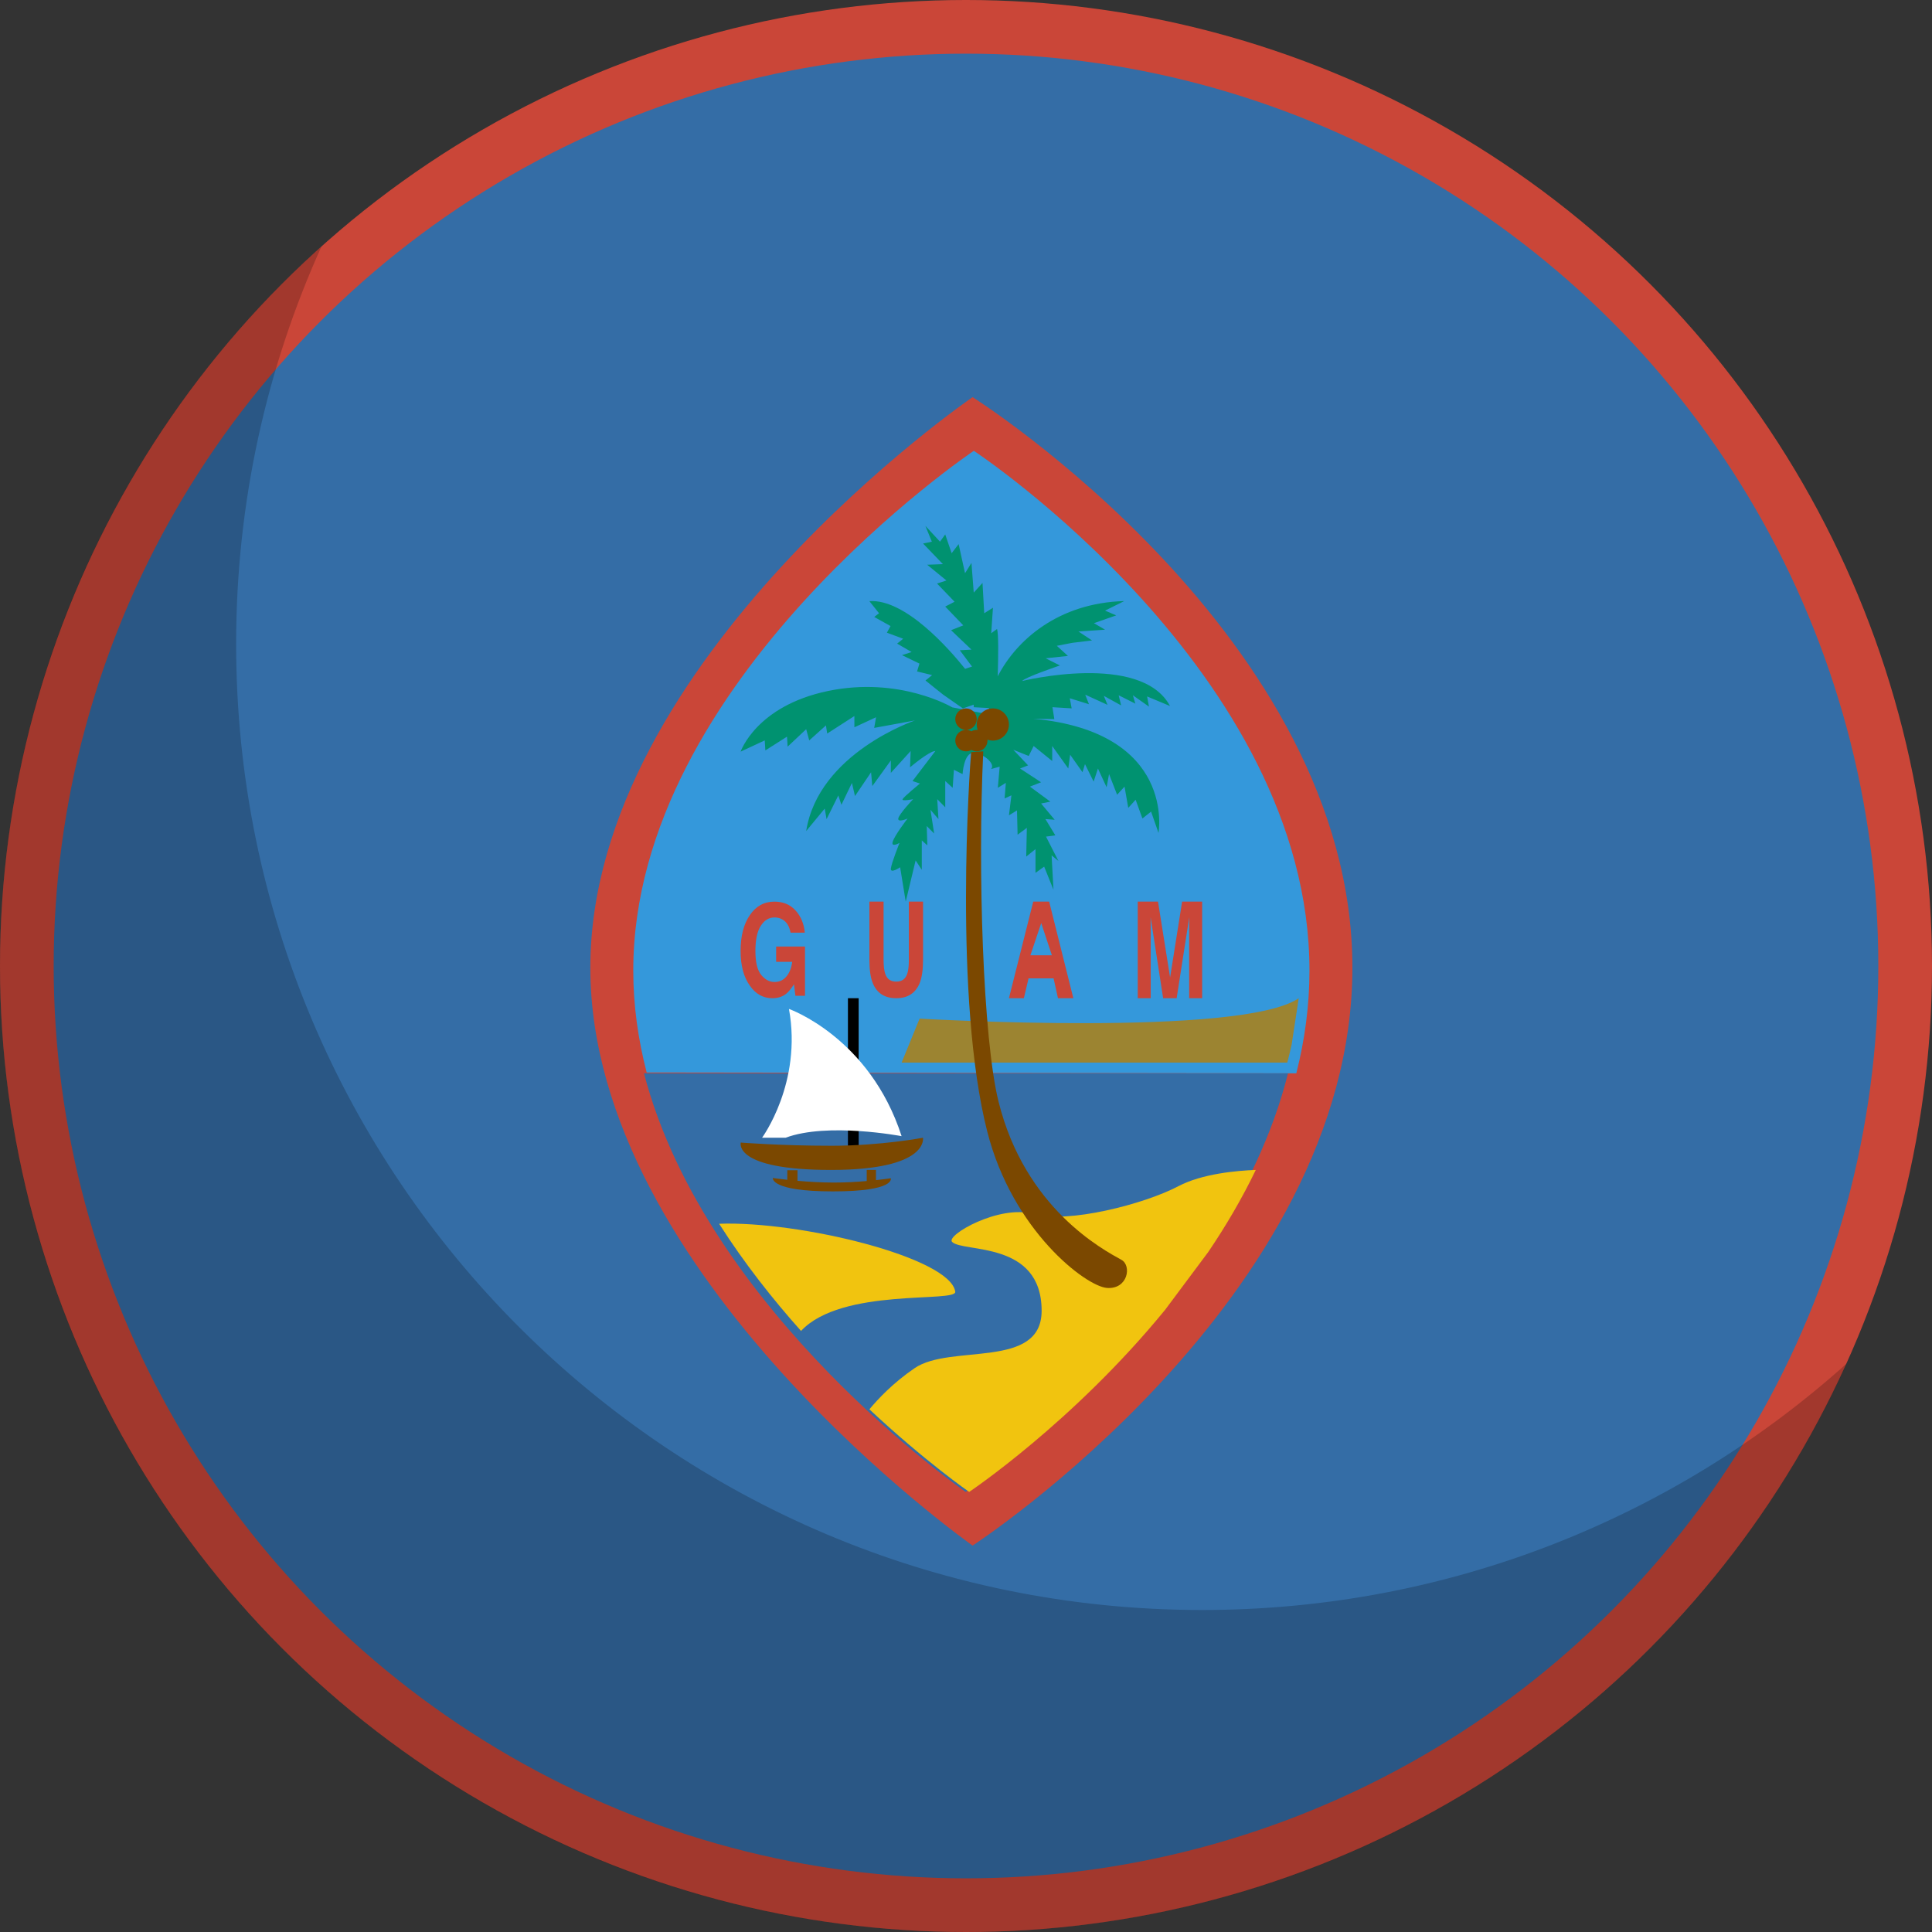 <svg height="180" viewBox="0 0 180 180" width="180" xmlns="http://www.w3.org/2000/svg" xmlns:sketch="http://www.bohemiancoding.com/sketch/ns"><rect x="0" y="0" width="180" height="180" fill="#333333" stroke="none"/><g id="Page-1" fill="none" fill-rule="evenodd"><g id="Flat"><g id="Slice"/><g id="circle_guam"><circle id="Oval-15-copy-4" cx="90" cy="90" fill="#ca4638" r="90"/><circle id="Oval-15-copy-4-2" cx="90" cy="90" fill="#346da6" r="85"/><g id="guam" transform="translate(55 37)"><path id="Shape" d="m35.614 0s-35.614 24.392-35.614 53.153c0 28.766 35.614 53.847 35.614 53.847s35.386-23.013 35.386-53.847c0-30.832-35.386-53.153-35.386-53.153" fill="#ca4638"/><path id="Shape" d="m65.774 63c.782-3.081 1.226-6.281 1.226-9.58 0-27.801-31.271-48.42-31.271-48.42s-31.729 21.316-31.729 48.42c0 3.255.452 6.427 1.249 9.499z" fill="#3498db"/><path id="Shape" d="m34.974 102s24.309-16.259 30.026-39h-60c5.804 22.303 29.974 39 29.974 39" fill="#346da6"/><path id="Shape" d="m66 56c-5.33 3.661-35.323 1.903-35.323 1.903l-1.677 4.097h35.932c.15-.562.286-1.124.41-1.692z" fill="#9c8431"/><path id="Shape" d="m33.998 83.343c-.458-3.191-14.53-6.608-21.998-6.327 2.332 3.659 4.974 7.008 7.631 9.984 3.794-4.073 14.517-2.604 14.367-3.657" fill="#f1c40f"/><path id="Shape" d="m62 72c-1.776.064-5.0.351-7.208 1.512-3.185 1.679-10.316 3.515-13.504 2.596-3.185-.916-8.193 1.986-7.584 2.596 1.01 1.02 8.342-.151 8.342 6.417 0 5.499-8.494 3.056-11.833 5.347-2.013 1.377-3.416 2.873-4.213 3.835 5.213 4.873 9.296 7.696 9.296 7.696s9.679-6.475 18.249-16.959l4.031-5.402c1.625-2.403 3.131-4.953 4.424-7.639" fill="#f1c40f"/><path id="Shape" d="m24 70h1v-14h-1z" fill="#000"/><path id="Shape" d="m27.989 72.776s-.532.082-1.377.176v-.952h-.861v1.034c-.882.078-1.95.142-3.07.142-1.19 0-2.391-.076-3.381-.164v-.986h-.949v.892c-.819-.09-1.348-.168-1.348-.168s-.259 1.25 5.596 1.25c5.853 0 5.394-1.224 5.394-1.224zm-5.562-3.028c4.658 0 8.565-.748 8.565-.748s.598 3-8.565 3c-9.163 0-8.412-2.55-8.412-2.55s3.757.297 8.412.297z" fill="#7b4800"/><path id="Shape" d="m37.955 26c.056-1.846.083-3.944-.062-4.399l-.544.395.162-2.372-.814.511-.159-2.824-.817.901-.213-2.767-.598.962-.598-2.713-.65.847-.598-1.749-.488.675-1.356-1.468v.005l.598 1.464-.817.172 1.847 1.92-1.466.056 1.793 1.466-.871.287 1.631 1.694-.871.45 1.682 1.751-1.138.45 1.9 1.81-1.086.059 1.138 1.52-.643.213c-1.49-1.86-5.582-6.534-8.915-6.308v.005l.896 1.124-.449.343 1.518.847-.338.619 1.518.564-.564.454 1.351.786-.899.287 1.627.788-.223.731 1.404.341-.617.506 1.627 1.303 1.856 1.296 1.006-.35c.008.086.011.166.007.239l1.396.073.417.669-3.845-.736h.018s-4.899-2.912-11.582-1.516c-6.683 1.398-8.125 5.646-8.125 5.646l2.247-1.046.057.932 2.018-1.281.057.932 1.729-1.628.284 1.046 1.557-1.398.117.757 2.533-1.63v1.048l2.018-.934-.172.992 3.803-.696s-8.989 3.026-10.14 10.305l1.726-2.092.174.985 1.093-2.21.289.873.979-2.038.286 1.221 1.497-2.213.117 1.283 1.726-2.387v1.16l1.846-2.038-.057 1.519s1.786-1.519 2.359-1.519l-2.129 2.797.692.233s-1.499 1.223-1.614 1.456c-.115.231.981 0 .981 0s-1.328 1.395-1.385 1.805c-.057.41.864 0 .864 0s-1.211 1.57-1.382 2.157c-.174.582.633.114.633.114s-.747 1.863-.807 2.387c-.057.519.864-.119.864-.119l.521 3.203.922-3.839.575.873v-2.739l.518.464-.057-1.801.69.696-.344-2.213.747.869-.115-1.859.747.759v-2.448l.692.636.115-1.682.807.405s.115-2.038 1.039-1.98c.919.054 2.072 1.046 1.611 1.509l.807-.226-.172 1.973.747-.464-.115 1.456.633-.291-.229 1.861.75-.459.055 2.264.862-.636-.057 2.674.864-.694v2.21l.807-.578.867 2.152-.174-3.203.635.522-1.156-2.269.867-.119-.924-1.516.864.065-1.265-1.516.862-.172-1.903-1.4 1.039-.405-1.96-1.283.75-.291-1.38-1.456 1.44.582.458-.932 1.729 1.4v-1.4l1.497 2.096.174-1.283 1.153 1.633.229-.755.807 1.628.401-1.218.807 1.747.229-1.228.75 1.924.692-.759.346 1.982.687-.759.633 1.747.807-.641.692 1.982s1.681-9.378-11.685-10.64l1.978.041-.174-1.111 1.789.109-.174-.942 1.786.556-.346-.889 2.075.947-.346-.838 1.614.889-.229-.942 1.554.778-.229-.778 1.497 1.056-.174-.947 2.135.889c-2.708-5.052-13.772-2.329-13.772-2.329.229-.336 3.515-1.447 3.515-1.447l-1.328-.669 2.075-.22-1.036-.942 1.442-.278 1.841-.222-1.265-.834 2.476-.169-1.036-.607 2.075-.725-1.039-.445 1.789-.889c-6.138.173-10.047 3.638-11.781 7z" fill="#009270"/><path id="Shape" d="m36.996 31.914c.157.056.327.086.504.086.826 0 1.5-.67 1.5-1.5 0-.827-.674-1.5-1.5-1.5-.829 0-1.5.673-1.5 1.5 0 .177.03.346.086.504-.029-.002-.058-.004-.087-.004-.182 0-.352.048-.498.133-.147-.085-.318-.133-.5-.133-.553 0-1 .444-1 .998 0 .552.447 1.002 1 1.002.182 0 .352-.049.499-.134.147.085.318.134.5.134.554 0 1.001-.446 1.001-.999 0-.029-.001-.059-.004-.087zm-1.517 1.163 1.13-.076c-.528 11.018-.033 26.814 1.429 32.662 2.482 9.934 9.721 13.76 11.443 14.712.977.536.602 2.771-1.357 2.618-1.954-.155-8.784-5.317-11.142-14.56-3.159-12.402-1.625-34.065-1.503-35.356zm-.479-4.076c.552 0 1.0.445 1.0.998 0 .553-.448 1.002-1 1.002-.552 0-1-.449-1-1.002 0-.553.448-.998 1-.998z" fill="#7b4800"/><path id="Shape" d="m19.98 49.892h-1.327c-.104-.586-.354-.997-.751-1.224-.223-.13-.468-.192-.738-.192-.523 0-.948.254-1.282.778-.336.517-.503 1.304-.503 2.345 0 1.055.182 1.796.544 2.24.362.432.774.652 1.236.652.453 0 .822-.172 1.113-.519.288-.343.465-.798.536-1.363h-1.497v-1.425h2.69v4.589h-.893l-.137-1.068c-.26.407-.493.693-.7.862-.357.291-.794.435-1.315.435-.855 0-1.558-.393-2.101-1.18-.569-.787-.855-1.867-.855-3.235 0-1.384.288-2.498.865-3.333.571-.835 1.332-1.251 2.281-1.251.819 0 1.479.277 1.977.828.496.549.784 1.238.857 2.064zm6.02 2.505v-5.397h1.32v5.397c0 .601.054 1.04.153 1.319.158.491.499.739 1.03.739.524 0 .867-.249 1.025-.739.102-.279.149-.718.149-1.319v-5.397h1.322v5.397c0 .93-.102 1.655-.307 2.178-.385.948-1.113 1.425-2.192 1.425-1.076 0-1.81-.472-2.194-1.425-.205-.519-.307-1.249-.307-2.178zm15.265-5.397-2.265 9h1.391l.437-1.85h2.331l.411 1.85h1.43l-2.252-9zm.743 2 .992 3h-2zm12.006 5.076 1.121-7.076h1.865v9h-1.208v-6.084c0-.178.002-.424.005-.739.002-.315.005-.559.005-.727l-1.177 7.551h-1.259l-1.167-7.551c0 .169.002.412.005.727.002.315.005.561.005.739v6.084h-1.208v-9h1.887l1.128 7.076z" fill="#ca4638"/><path id="Shape" d="m18.505 57s7.518 2.635 10.495 11.853c0 0-6.891-1.314-10.808.147h-2.192c0-.005 3.76-5.121 2.505-12" fill="#fff"/></g></g></g></g><path id="gloss" d="m172.049 127.039c-14.12 31.23-45.547 52.961-82.049 52.961-49.706 0-90-40.294-90-90 0-26.631 11.567-50.561 29.951-67.039-5.107 11.296-7.951 23.836-7.951 37.039 0 49.706 40.294 90 90 90 23.074 0 44.121-8.684 60.049-22.961z" opacity=".2"/></svg>